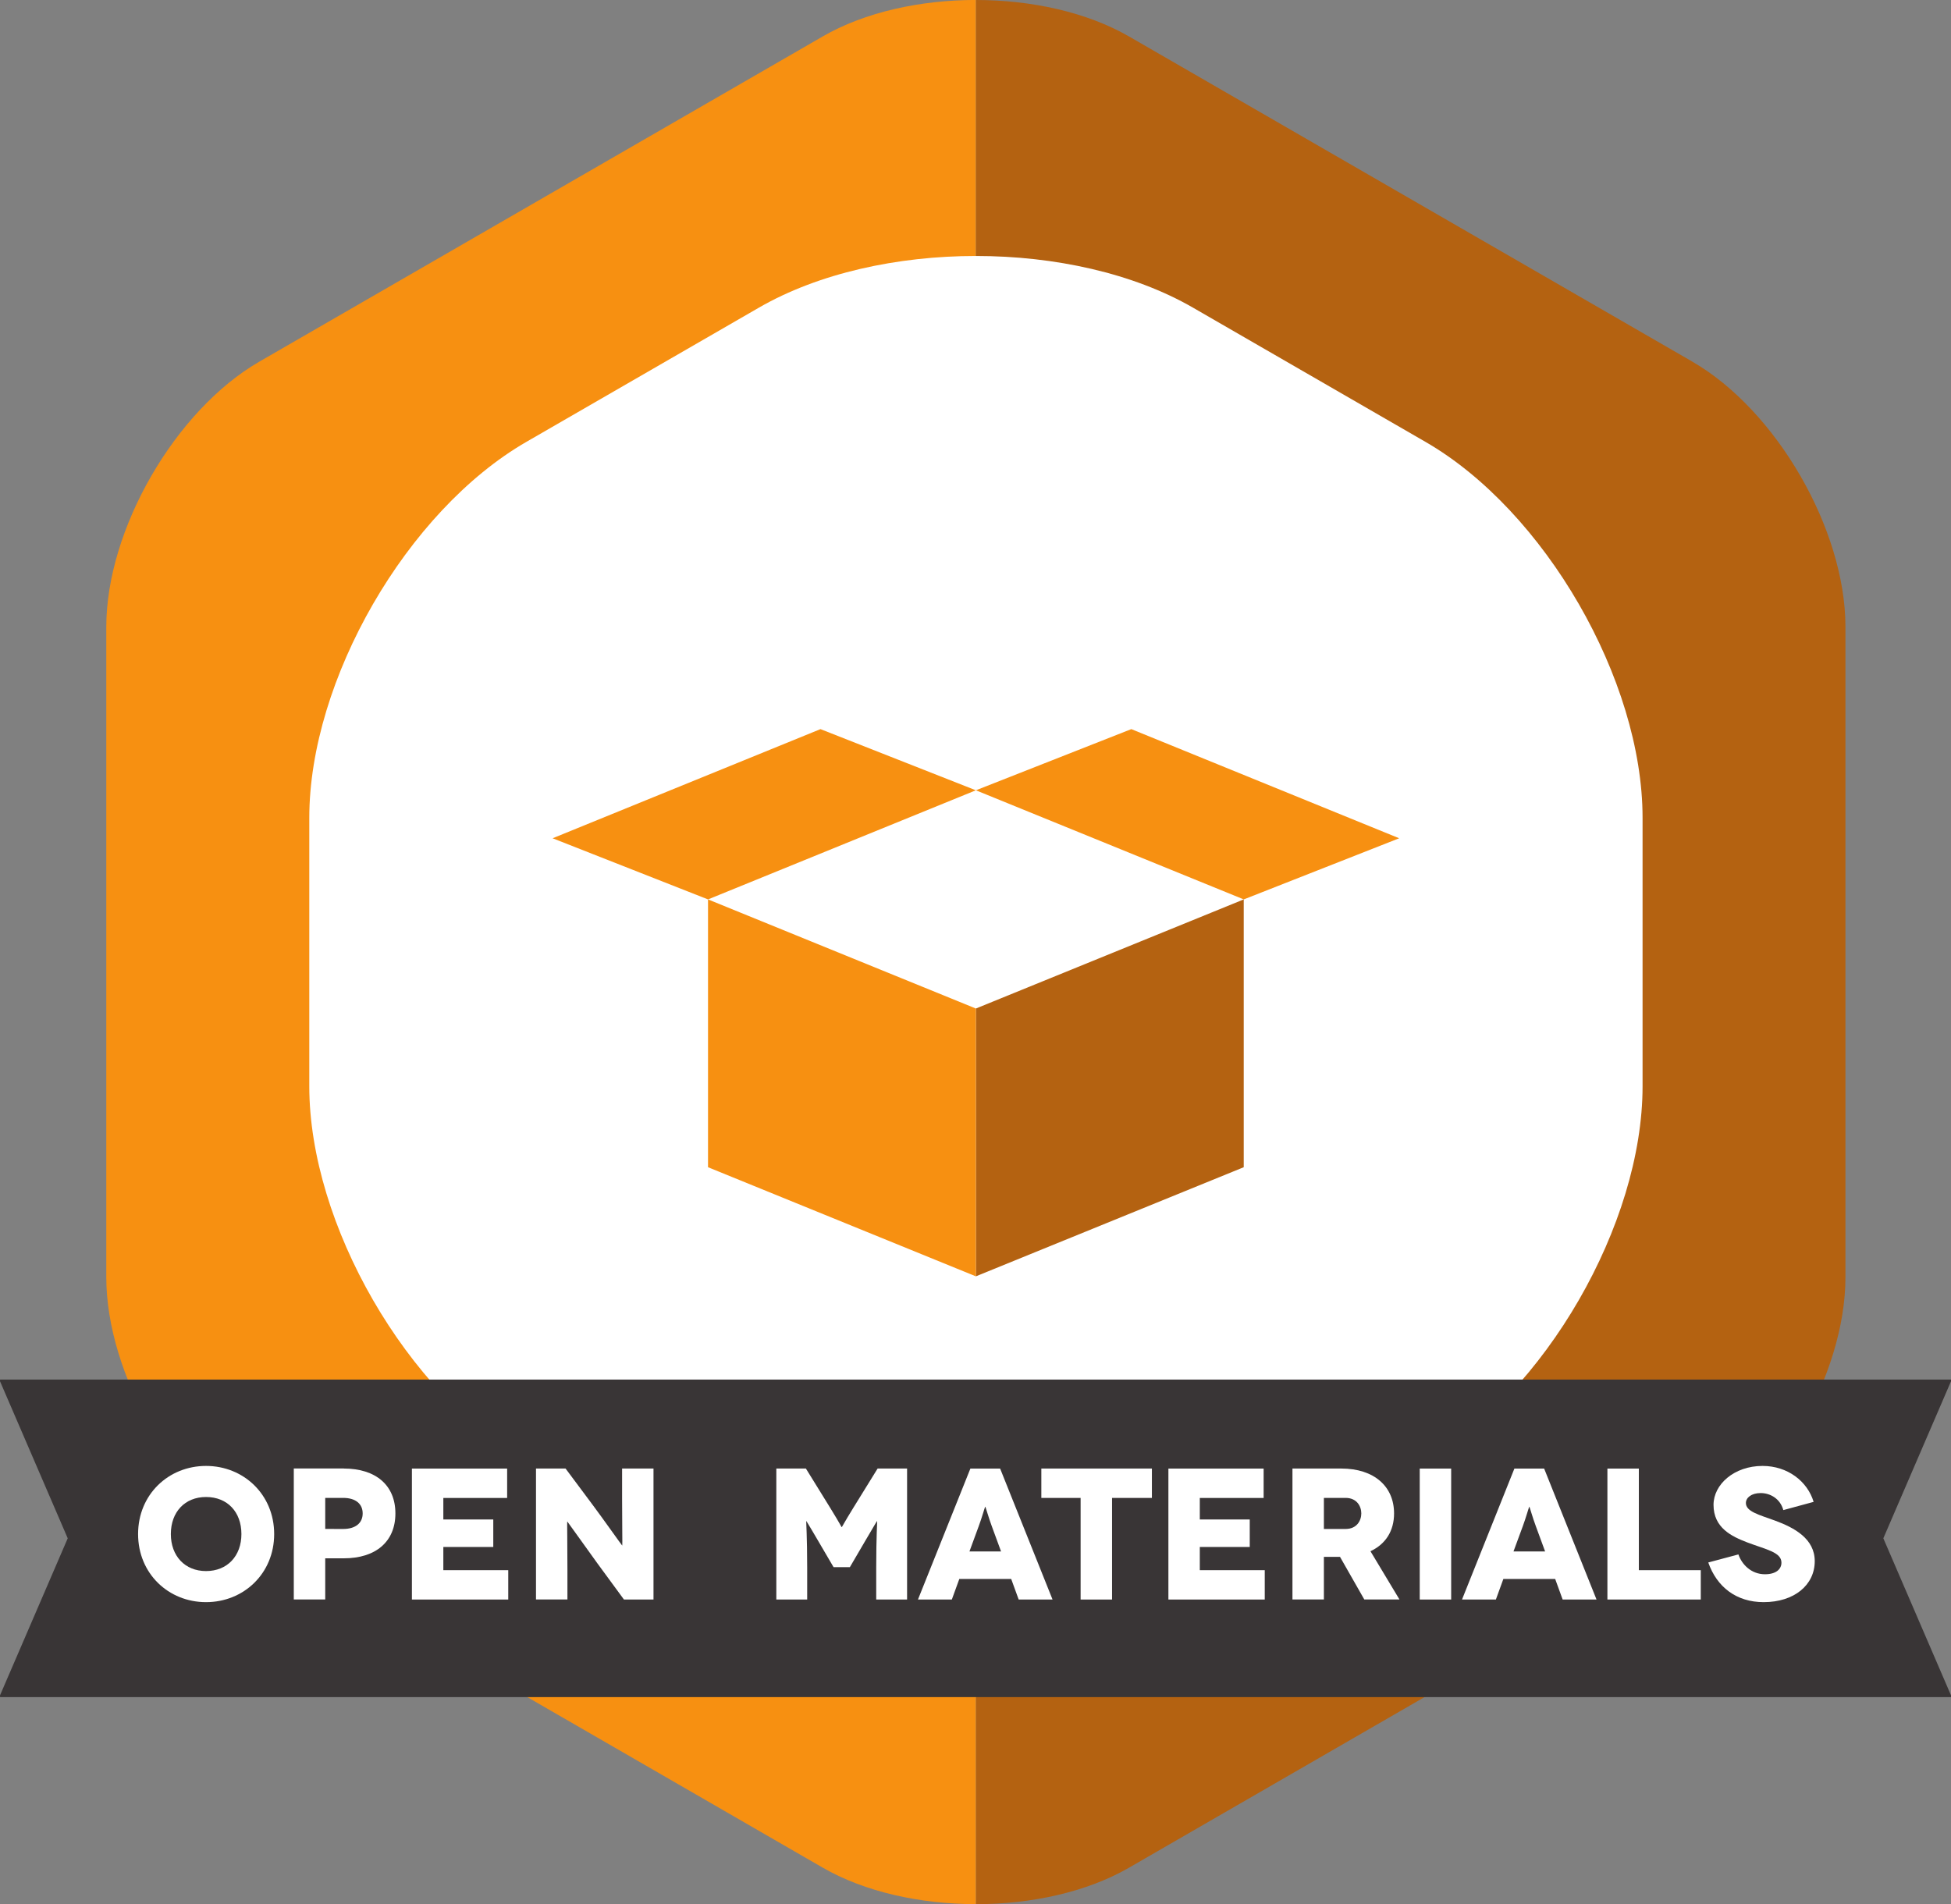 <?xml version="1.0" encoding="UTF-8" standalone="no"?> <!-- Created with Inkscape (http://www.inkscape.org/) --> <svg xmlns:inkscape="http://www.inkscape.org/namespaces/inkscape" xmlns:sodipodi="http://sodipodi.sourceforge.net/DTD/sodipodi-0.dtd" xmlns="http://www.w3.org/2000/svg" xmlns:svg="http://www.w3.org/2000/svg" width="54.494mm" height="53.191mm" viewBox="0 0 54.494 53.191" id="svg1504" inkscape:version="1.1.1 (3bf5ae0d25, 2021-09-20)" sodipodi:docname="os_materials.svg"><rect x="0" y="0" width="54.494" height="53.191" fill="#808080" stroke="none"/><defs id="defs1501"></defs><g inkscape:label="Layer 1" inkscape:groupmode="layer" id="layer1" transform="translate(115.455,-132.642)"><path d="m -68.185,142.744 -15.734,-9.083 c -1.177,-0.679 -2.727,-1.019 -4.278,-1.019 v 53.191 c 1.551,0 3.101,-0.339 4.277,-1.019 l 15.734,-9.084 c 2.353,-1.359 4.277,-4.693 4.277,-7.409 v -18.168 c 0,-2.717 -1.925,-6.051 -4.277,-7.409" style="fill:#b46211;fill-opacity:1;fill-rule:nonzero;stroke:none;stroke-width:0.035" id="path864"></path><path d="m -92.475,133.66 -15.734,9.083 c -2.353,1.358 -4.277,4.692 -4.277,7.409 v 18.168 c 0,2.716 1.925,6.05 4.277,7.409 l 15.734,9.084 c 1.176,0.679 2.727,1.019 4.277,1.019 v -53.191 c -1.55,0 -3.101,0.34 -4.278,1.019" style="fill:#f79011;fill-opacity:1;fill-rule:nonzero;stroke:none;stroke-width:0.035" id="path866"></path><path d="m -69.576,162.987 c 0,3.85 -2.728,8.575 -6.062,10.5 l -6.496,3.751 c -3.334,1.925 -8.79,1.925 -12.124,0 l -6.496,-3.751 c -3.334,-1.925 -6.062,-6.65 -6.062,-10.5 v -7.501 c 0,-3.85 2.728,-8.575 6.062,-10.5 l 6.496,-3.75 c 3.334,-1.925 8.79,-1.925 12.125,0 l 6.495,3.75 c 3.334,1.925 6.062,6.65 6.062,10.5 v 7.501" style="fill:#ffffff;fill-opacity:1;fill-rule:nonzero;stroke:none;stroke-width:0.035" id="path868"></path><path d="m -60.961,171.227 v -0.049 h -54.493 l -3.6e-4,0.049 1.891,4.386 -1.891,4.386 3.6e-4,0.05 h 54.493 v -0.05 l -1.89,-4.386 1.89,-4.386" style="fill:#393536;fill-opacity:1;fill-rule:nonzero;stroke:none;stroke-width:0.035" id="path870"></path><path d="m -88.198,168.295 7.482,-3.048 v -7.481 l -7.482,3.048 v 7.482" style="fill:#b46211;fill-opacity:1;fill-rule:nonzero;stroke:none;stroke-width:0.035" id="path872"></path><path d="m -83.856,153.009 7.482,3.049 -4.341,1.708 -7.482,-3.048 4.341,-1.709" style="fill:#f79011;fill-opacity:1;fill-rule:nonzero;stroke:none;stroke-width:0.035" id="path874"></path><path d="m -88.198,168.295 -7.481,-3.048 v -7.481 l 7.481,3.048 v 7.482" style="fill:#f79011;fill-opacity:1;fill-rule:nonzero;stroke:none;stroke-width:0.035" id="path876"></path><path d="m -92.538,153.009 -7.482,3.049 4.341,1.708 7.481,-3.048 -4.34,-1.709" style="fill:#f79011;fill-opacity:1;fill-rule:nonzero;stroke:none;stroke-width:0.035" id="path878"></path><path d="m -109.7,176.528 c 0.596,0 0.988,-0.423 0.988,-1.034 0,-0.617 -0.392,-1.035 -0.988,-1.035 -0.591,0 -0.983,0.418 -0.983,1.035 0,0.611 0.392,1.034 0.983,1.034 z m 0,-2.937 c 1.05,0 1.903,0.8 1.903,1.903 0,1.103 -0.852,1.902 -1.903,1.902 -1.051,0 -1.898,-0.799 -1.898,-1.902 0,-1.103 0.847,-1.903 1.898,-1.903" style="fill:#ffffff;fill-opacity:1;fill-rule:nonzero;stroke:none;stroke-width:0.035" id="path880"></path><path d="m -105.869,175.352 c 0.339,0 0.544,-0.162 0.544,-0.434 0,-0.272 -0.204,-0.434 -0.544,-0.434 h -0.502 v 0.867 z m 0.016,-1.688 c 0.899,0 1.442,0.47 1.442,1.254 0,0.784 -0.543,1.254 -1.442,1.254 h -0.518 v 1.149 h -0.878 v -3.658 h 1.396" style="fill:#ffffff;fill-opacity:1;fill-rule:nonzero;stroke:none;stroke-width:0.035" id="path882"></path><path d="m -101.259,176.502 v 0.821 h -2.691 v -3.658 h 2.66 v 0.821 h -1.782 v 0.601 h 1.395 v 0.768 h -1.395 v 0.648 h 1.813" style="fill:#ffffff;fill-opacity:1;fill-rule:nonzero;stroke:none;stroke-width:0.035" id="path884"></path><path d="m -97.202,173.664 v 3.658 h -0.826 l -0.747,-1.018 c -0.334,-0.46 -0.826,-1.156 -0.831,-1.156 h -0.006 c -0.005,0 0.006,0.565 0.006,1.364 v 0.81 h -0.878 v -3.658 h 0.826 l 0.779,1.045 c 0.235,0.314 0.794,1.103 0.8,1.103 h 0.005 c 0.006,0 -0.005,-0.648 -0.005,-1.312 v -0.836 h 0.878" style="fill:#ffffff;fill-opacity:1;fill-rule:nonzero;stroke:none;stroke-width:0.035" id="path886"></path><path d="m -90.119,173.664 v 3.658 h -0.862 v -0.893 c 0,-0.868 0.031,-1.296 0.026,-1.296 h -0.005 c -0.005,0 -0.297,0.502 -0.329,0.554 l -0.428,0.732 h -0.455 l -0.429,-0.732 c -0.031,-0.052 -0.324,-0.554 -0.329,-0.554 h -0.005 c -0.006,0 0.026,0.428 0.026,1.296 v 0.893 h -0.862 v -3.658 h 0.826 l 0.685,1.108 c 0.267,0.434 0.308,0.528 0.314,0.528 h 0.005 c 0.005,0 0.047,-0.095 0.314,-0.528 l 0.685,-1.108 h 0.826" style="fill:#ffffff;fill-opacity:1;fill-rule:nonzero;stroke:none;stroke-width:0.035" id="path888"></path><path d="m -87.494,175.98 -0.261,-0.711 c -0.078,-0.209 -0.173,-0.538 -0.178,-0.538 h -0.005 c -0.006,0 -0.099,0.329 -0.178,0.538 l -0.261,0.711 z m 0.282,0.768 h -1.448 l -0.209,0.575 h -0.946 l 1.464,-3.658 h 0.831 l 1.464,3.658 h -0.946 l -0.209,-0.575" style="fill:#ffffff;fill-opacity:1;fill-rule:nonzero;stroke:none;stroke-width:0.035" id="path890"></path><path d="m -83.281,173.664 v 0.821 h -1.113 v 2.838 h -0.878 v -2.838 h -1.097 v -0.821 h 3.089" style="fill:#ffffff;fill-opacity:1;fill-rule:nonzero;stroke:none;stroke-width:0.035" id="path892"></path><path d="m -80.129,176.502 v 0.821 h -2.691 v -3.658 h 2.66 v 0.821 h -1.783 v 0.601 h 1.395 v 0.768 h -1.395 v 0.648 h 1.814" style="fill:#ffffff;fill-opacity:1;fill-rule:nonzero;stroke:none;stroke-width:0.035" id="path894"></path><path d="m -78.477,175.352 h 0.606 c 0.314,0 0.439,-0.235 0.439,-0.434 0,-0.199 -0.125,-0.434 -0.439,-0.434 h -0.606 z m 1.129,1.97 -0.679,-1.191 h -0.45 v 1.191 h -0.878 v -3.658 h 1.363 c 0.92,0 1.475,0.502 1.475,1.254 0,0.491 -0.236,0.857 -0.659,1.056 l 0.81,1.348 h -0.982" style="fill:#ffffff;fill-opacity:1;fill-rule:nonzero;stroke:none;stroke-width:0.035" id="path896"></path><path d="m -75.8,177.323 v -3.658 h 0.878 v 3.658 h -0.878" style="fill:#ffffff;fill-opacity:1;fill-rule:nonzero;stroke:none;stroke-width:0.035" id="path898"></path><path d="m -72.298,175.98 -0.261,-0.711 c -0.079,-0.209 -0.173,-0.538 -0.178,-0.538 h -0.005 c -0.005,0 -0.099,0.329 -0.177,0.538 l -0.262,0.711 z m 0.282,0.768 h -1.448 l -0.209,0.575 h -0.946 l 1.463,-3.658 h 0.831 l 1.463,3.658 h -0.946 l -0.209,-0.575" style="fill:#ffffff;fill-opacity:1;fill-rule:nonzero;stroke:none;stroke-width:0.035" id="path900"></path><path d="m -67.95,176.502 v 0.821 h -2.608 v -3.658 h 0.878 v 2.838 h 1.73" style="fill:#ffffff;fill-opacity:1;fill-rule:nonzero;stroke:none;stroke-width:0.035" id="path902"></path><path d="m -65.644,174.825 c -0.089,-0.324 -0.371,-0.476 -0.633,-0.476 -0.261,0 -0.413,0.131 -0.413,0.277 0,0.24 0.366,0.329 0.81,0.491 0.544,0.199 1.113,0.507 1.113,1.134 0,0.669 -0.575,1.145 -1.427,1.145 -0.763,0 -1.307,-0.423 -1.547,-1.108 l 0.842,-0.225 c 0.094,0.277 0.355,0.554 0.742,0.554 0.314,0 0.46,-0.146 0.46,-0.324 0,-0.293 -0.429,-0.366 -0.951,-0.564 -0.439,-0.168 -0.946,-0.407 -0.946,-1.051 0,-0.569 0.575,-1.087 1.369,-1.087 0.7,0 1.254,0.429 1.427,1.004 l -0.847,0.23" style="fill:#ffffff;fill-opacity:1;fill-rule:nonzero;stroke:none;stroke-width:0.035" id="path904"></path></g></svg> 